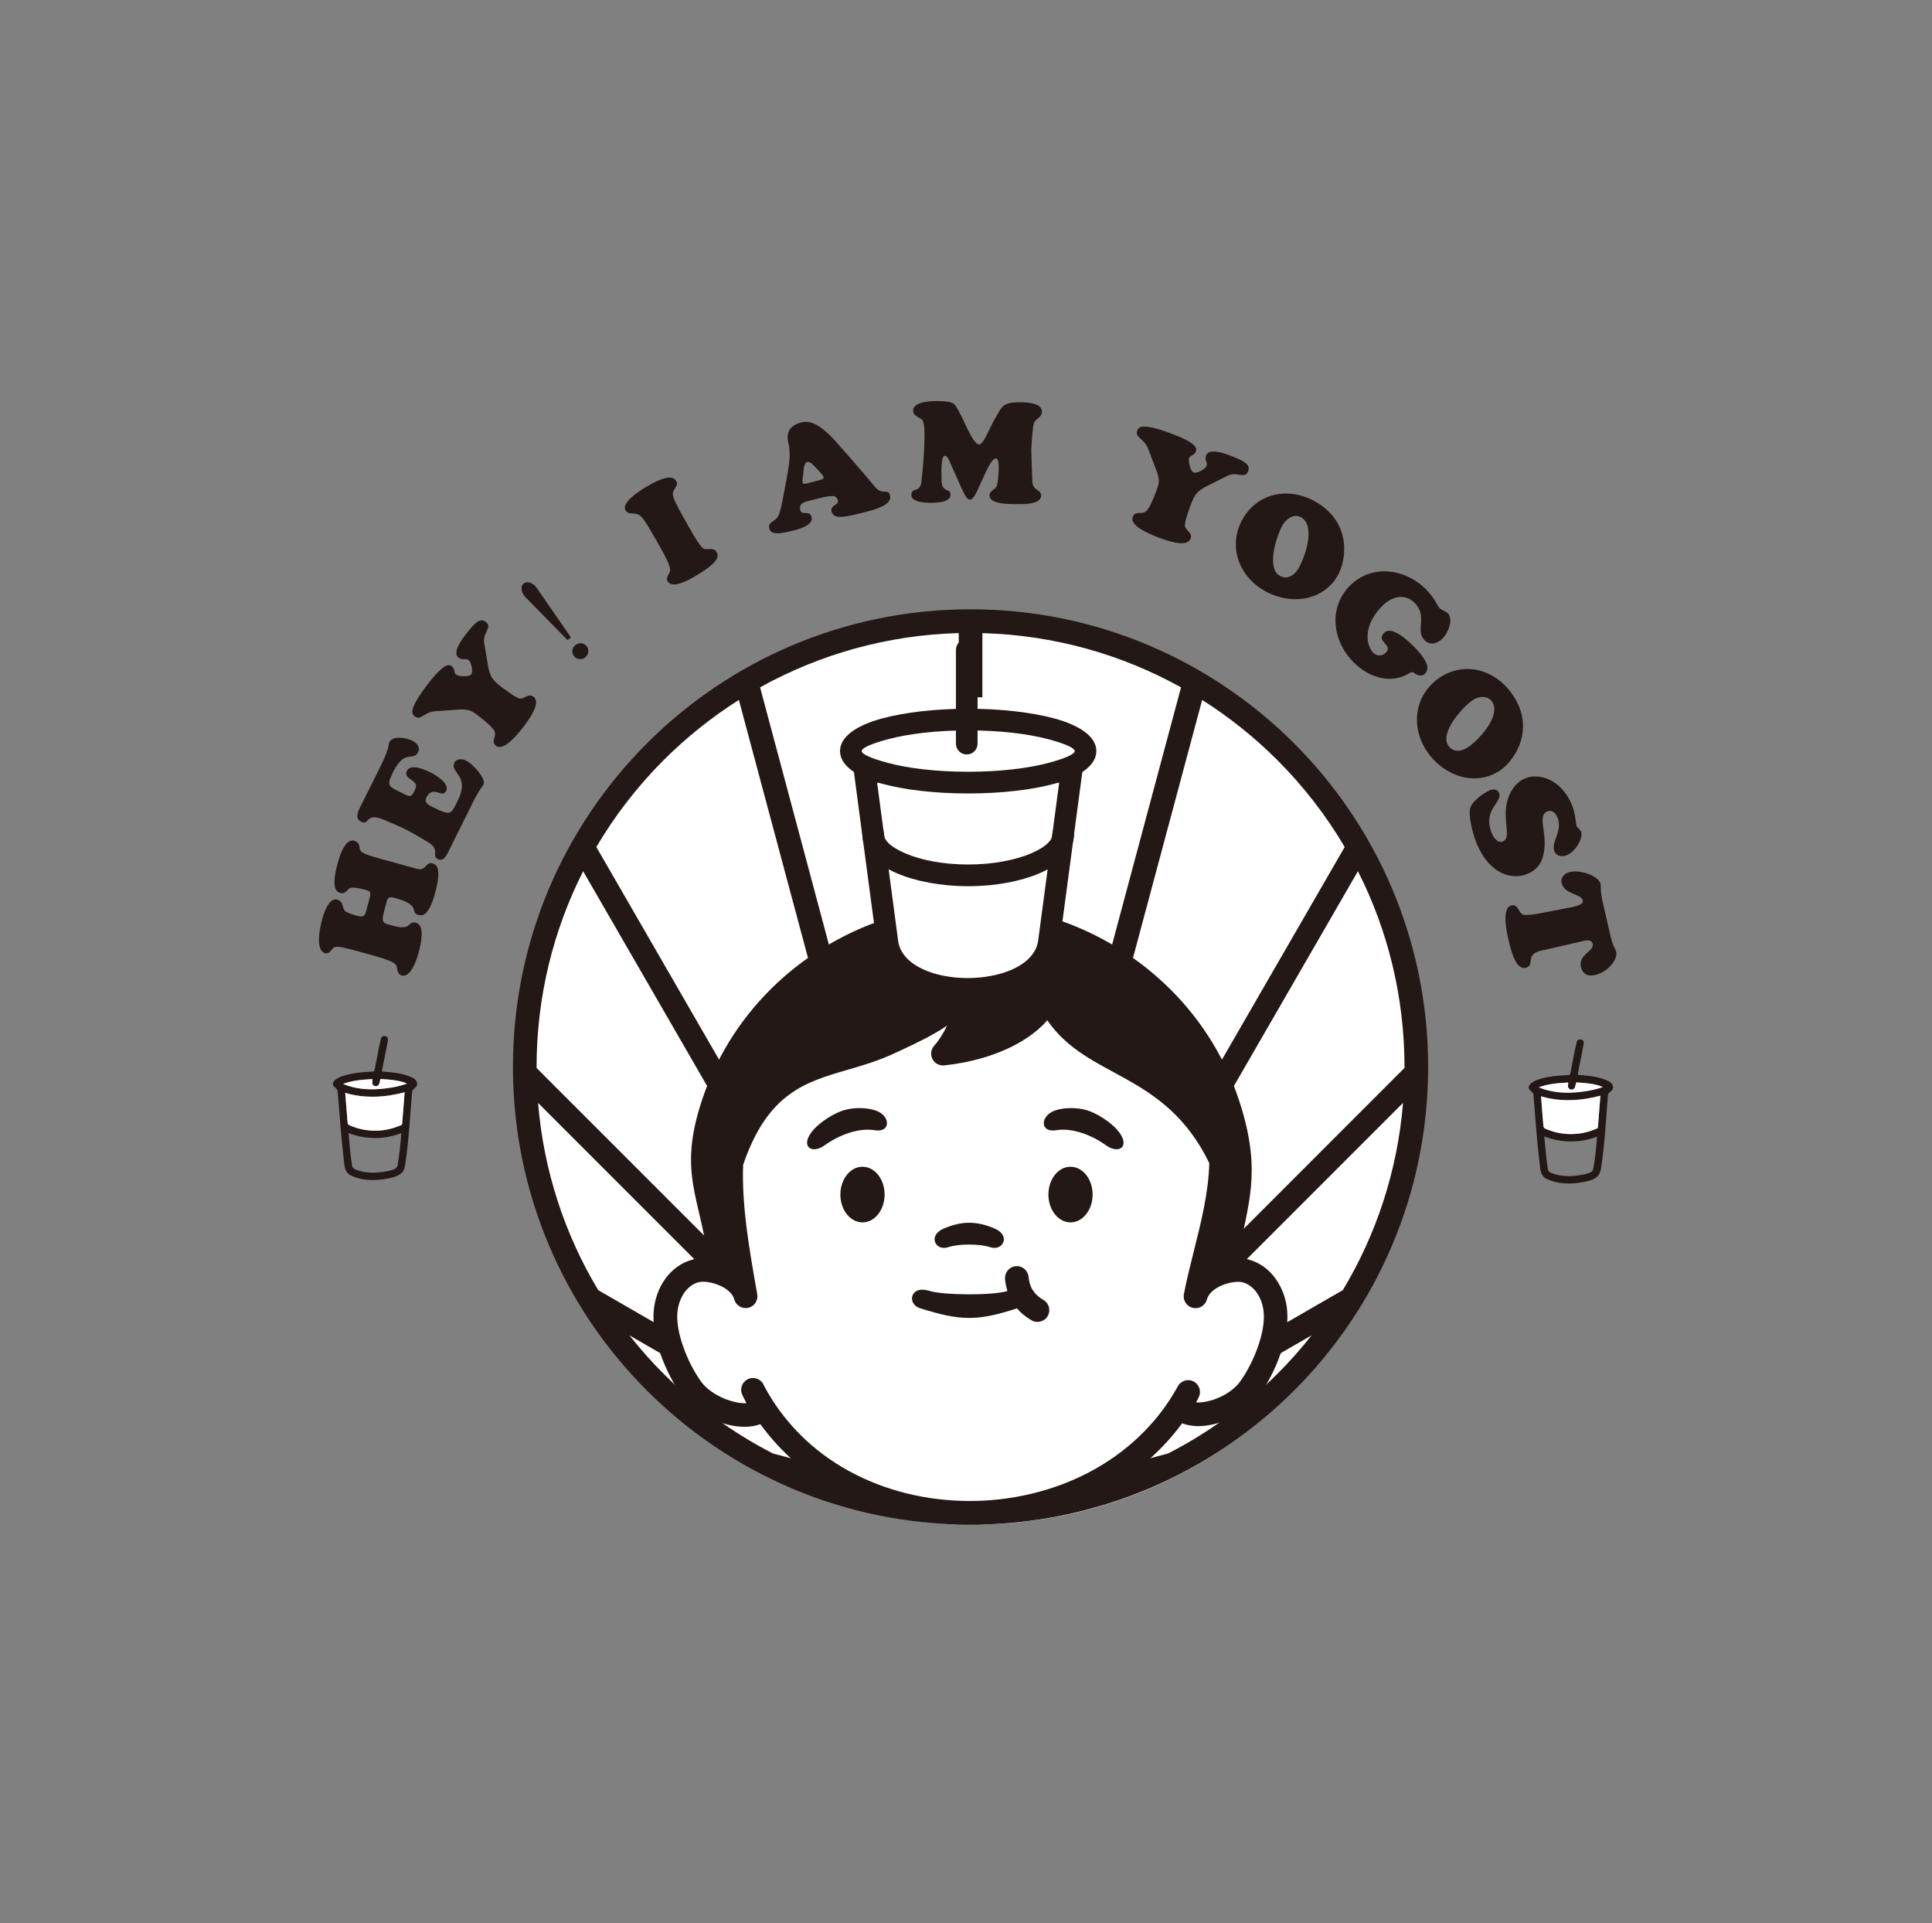 <svg width="212" height="211" viewBox="0 0 212 211" fill="none" xmlns="http://www.w3.org/2000/svg">
<rect x="0" y="0" width="212" height="211" fill="#808080" stroke="none"/>
<path fill-rule="evenodd" clip-rule="evenodd" d="M106.721 68.293C134.054 68.293 156.214 90.448 156.214 117.781C156.214 145.108 134.059 167.269 106.721 167.269C79.388 167.269 57.232 145.108 57.232 117.781C57.232 90.453 79.388 68.293 106.721 68.293Z" fill="white"/>
<path fill-rule="evenodd" clip-rule="evenodd" d="M142.002 152.566C132.914 161.654 120.364 167.274 106.498 167.274C92.632 167.274 80.076 161.654 70.988 152.566C61.905 143.484 56.285 130.928 56.285 117.062C56.285 103.195 61.905 90.645 70.988 81.557C80.076 72.469 92.632 66.849 106.498 66.849C120.364 66.849 132.914 72.475 142.002 81.557C151.09 90.64 156.71 103.195 156.71 117.062C156.716 130.928 151.09 143.484 142.002 152.566ZM83.437 154.793L84.38 155.336C83.735 154.447 83.144 153.499 82.622 152.492L83.661 154.607C83.591 154.671 83.517 154.734 83.437 154.793ZM138.737 149.498L143.925 146.504C142.759 147.985 141.502 149.402 140.165 150.734C136.665 154.234 132.627 157.19 128.179 159.465L123.139 160.818C113.54 167.642 99.376 167.754 89.814 160.807L84.817 159.47C80.374 157.19 76.325 154.239 72.831 150.739C71.494 149.407 70.242 147.99 69.07 146.51L74.253 149.503C73.726 148.321 73.321 147.058 73.129 145.87L65.645 141.55C61.985 135.456 59.652 128.478 59.045 121.009L77.401 139.366C79.064 139.462 81.317 140.415 81.812 142.248C81.663 141.39 81.503 140.527 81.354 139.648L58.879 117.174V117.072C58.879 109.343 60.723 102.045 63.988 95.588L80.576 124.317C80.779 123.097 81.077 121.899 81.487 120.732L65.437 92.93C67.493 89.446 69.976 86.24 72.82 83.4C75.313 80.907 78.083 78.691 81.077 76.795L90.011 110.131C90.756 109.609 91.523 109.114 92.301 108.666L83.405 75.41C89.893 71.809 97.309 69.672 105.203 69.459V76.518C105.688 76.502 106.178 76.496 106.674 76.496C107.057 76.496 107.43 76.502 107.798 76.512V69.465C115.692 69.678 123.113 71.814 129.596 75.415L120.641 108.826C121.419 109.274 122.191 109.748 122.942 110.254L131.913 76.795C134.907 78.691 137.677 80.907 140.17 83.4C143.015 86.245 145.502 89.446 147.553 92.93L132.121 119.656C132.201 119.8 132.281 119.938 132.36 120.082C132.808 120.903 133.149 121.75 133.399 122.612L149.007 95.583C152.273 102.039 154.116 109.338 154.116 117.067V117.168L131.796 139.494C131.561 140.437 131.354 141.358 131.189 142.243C131.684 140.41 133.932 139.457 135.599 139.361L153.956 121.004C153.344 128.478 151.016 135.451 147.351 141.545L139.866 145.865C139.674 147.053 139.27 148.31 138.737 149.498ZM128.781 155.246L129.734 154.692C129.654 154.633 129.574 154.569 129.5 154.495L130.384 152.716C129.899 153.605 129.361 154.447 128.781 155.246Z" fill="#231815"/>
<path d="M77.672 138.082C76.825 131.476 74.566 128.861 76.755 121.568C79.888 111.127 87.963 103.904 96.966 100.889L97.557 104.911L105.191 108.719L112.468 107.974L115.973 104.479L116.463 101.043C125.29 104.149 133.153 111.303 136.232 121.574C138.405 128.813 136.935 132.057 135.827 138.061C136.264 138.055 136.679 138.103 137.02 138.194C137.057 138.205 137.1 138.215 137.132 138.226C138.314 138.577 139.279 139.323 139.976 140.298C140.712 141.321 141.159 142.589 141.25 143.888C141.356 145.311 141.053 146.936 140.515 148.518C139.934 150.217 139.055 151.89 138.112 153.184C137.899 153.466 137.659 153.749 137.393 154.004C136.29 155.081 134.751 155.874 133.27 156.237C131.997 156.556 130.723 156.556 129.717 156.157C127.309 159.427 124.203 161.99 120.703 163.828C116.309 166.129 111.29 167.29 106.299 167.274C101.292 167.258 96.284 166.065 91.927 163.673C88.645 161.878 85.731 159.406 83.43 156.252C82.407 156.647 81.102 156.625 79.797 156.29C78.284 155.901 76.702 155.081 75.589 153.999C75.322 153.743 75.083 153.466 74.875 153.189C73.927 151.9 73.058 150.228 72.467 148.523C71.924 146.941 71.625 145.316 71.727 143.894C71.823 142.594 72.265 141.321 73.005 140.303C73.724 139.307 74.72 138.545 75.951 138.21L75.956 138.205L75.967 138.199C76.446 138.066 77.038 138.029 77.672 138.082ZM83.776 151.916L83.798 151.964C86.014 156.151 89.311 159.289 93.163 161.398C97.147 163.577 101.712 164.664 106.299 164.68C110.891 164.696 115.488 163.636 119.505 161.532C123.5 159.427 126.925 156.295 129.221 152.145C129.53 151.501 130.313 151.24 130.953 151.554C131.592 151.874 131.858 152.651 131.538 153.291L131.251 153.871C131.65 153.898 132.135 153.839 132.657 153.711C133.723 153.45 134.82 152.886 135.592 152.135C135.752 151.98 135.896 151.815 136.029 151.645C136.823 150.558 137.563 149.136 138.064 147.665C138.506 146.392 138.751 145.119 138.671 144.07C138.613 143.233 138.341 142.434 137.888 141.8C137.51 141.284 137.009 140.889 136.429 140.708C136.402 140.703 136.386 140.698 136.359 140.692C135.837 140.554 134.948 140.666 134.095 141.017C133.334 141.337 132.662 141.843 132.449 142.519C132.295 143.196 131.634 143.633 130.947 143.505C130.244 143.372 129.781 142.695 129.908 141.992C130.191 140.49 130.58 138.956 130.974 137.373C131.768 134.22 132.62 130.848 132.694 127.604C127.767 117.498 119.398 118.463 114.923 111.942C114.029 112.965 112.878 113.833 111.578 114.542C109.224 115.831 106.331 116.614 103.598 116.891C102.884 116.96 102.25 116.444 102.187 115.73C102.144 115.357 102.272 115 102.506 114.739C102.986 114.201 103.497 113.423 103.923 112.528C102.416 113.556 100.748 114.345 99.156 115.096C98.665 115.325 98.575 115.368 98.367 115.463C96.503 116.353 94.686 116.886 92.923 117.397C88.379 118.724 84.219 119.933 81.544 127.806C81.385 132.297 82.216 137.017 82.999 141.465L83.094 142.003C83.206 142.653 82.812 143.292 82.162 143.473C81.475 143.659 80.761 143.255 80.57 142.567V142.562V142.557C80.378 141.859 79.685 141.337 78.907 141.012C78.06 140.655 77.171 140.543 76.649 140.687L76.643 140.682C76.02 140.852 75.504 141.257 75.115 141.795C74.667 142.429 74.39 143.223 74.326 144.064C74.252 145.114 74.497 146.392 74.939 147.66C75.439 149.13 76.18 150.553 76.974 151.639C77.102 151.804 77.245 151.97 77.405 152.129C78.199 152.896 79.344 153.488 80.447 153.77C80.985 153.914 81.496 153.978 81.906 153.957L81.459 153.056H81.464C81.155 152.422 81.395 151.666 82.024 151.336C82.658 151.005 83.441 151.25 83.771 151.879L83.776 151.916Z" fill="#231815"/>
<path fill-rule="evenodd" clip-rule="evenodd" d="M90.505 125.649C89.019 126.72 87.714 125.734 89.248 123.966C90.042 123.055 91.587 122.096 92.631 121.798C93.712 121.494 95.017 121.494 96.04 121.824C97.718 122.352 97.814 124.301 95.982 124.003C94.144 123.705 91.997 124.573 90.505 125.649ZM117.466 128.009C116.128 128.009 115.042 129.373 115.042 131.061C115.042 132.75 116.128 134.114 117.466 134.114C118.808 134.114 119.895 132.75 119.895 131.061C119.895 129.373 118.808 128.009 117.466 128.009ZM110.285 140.325C110.221 139.617 110.743 138.988 111.457 138.919C112.17 138.855 112.799 139.382 112.863 140.091C112.911 140.597 113.039 141.076 113.294 141.497C113.55 141.918 113.934 142.296 114.498 142.621C115.116 142.983 115.324 143.772 114.967 144.39C114.61 145.008 113.817 145.221 113.193 144.858C112.538 144.48 112.005 144.038 111.59 143.548C107.254 144.965 105.389 144.933 100.936 143.527C99.524 143.079 99.833 140.954 101.985 141.63C103.514 142.11 108.873 142.152 110.546 141.646C110.413 141.22 110.327 140.783 110.285 140.325ZM104.068 136.831C102.656 137.315 101.788 135.579 103.498 134.822C105.501 133.933 107.2 133.933 109.209 134.822C110.919 135.579 110.05 137.315 108.639 136.831C107.525 136.452 105.181 136.452 104.068 136.831ZM121.349 125.649C122.841 126.72 124.135 125.734 122.601 123.966C121.807 123.055 120.268 122.096 119.223 121.798C118.147 121.494 116.842 121.494 115.814 121.824C114.147 122.352 114.046 124.301 115.878 124.003C117.705 123.705 119.863 124.573 121.349 125.649ZM94.639 128.009C95.987 128.009 97.068 129.373 97.068 131.061C97.068 132.75 95.987 134.114 94.639 134.114C93.302 134.114 92.215 132.75 92.215 131.061C92.215 129.373 93.302 128.009 94.639 128.009Z" fill="#231815"/>
<path d="M116.224 85.877H96.248L98.507 102.871C98.517 102.918 98.528 102.966 98.528 103.02C98.661 104.804 100.195 106.04 102.225 106.711C103.429 107.106 104.782 107.303 106.14 107.308C107.515 107.308 108.884 107.116 110.093 106.733C112.197 106.067 113.795 104.81 113.939 103.014H113.944C113.944 102.998 113.95 102.972 113.95 102.956L116.224 85.877ZM118.211 83.677C118.542 83.89 118.765 84.258 118.765 84.684C118.765 84.775 118.755 84.86 118.733 84.94L116.304 103.19C116.07 106.104 113.785 108.027 110.807 108.981C109.358 109.444 107.744 109.673 106.135 109.673C104.521 109.668 102.907 109.428 101.479 108.959C98.571 108.006 96.371 106.088 96.157 103.185L93.718 84.838C93.654 84.364 93.883 83.922 94.261 83.683C96.152 84.961 100.797 85.861 106.226 85.861C111.675 85.861 116.32 84.961 118.211 83.677Z" fill="#231815"/>
<path d="M96.828 78.814C99.257 78.164 102.581 77.759 106.236 77.759C109.895 77.759 113.225 78.164 115.654 78.814C118.525 79.586 120.304 80.843 120.304 82.404C120.304 83.97 118.525 85.222 115.654 86C113.225 86.655 109.901 87.055 106.236 87.055C102.581 87.055 99.257 86.655 96.828 86C93.952 85.227 92.178 83.97 92.178 82.404C92.172 80.843 93.952 79.586 96.828 78.814ZM106.236 80.135C102.784 80.135 99.678 80.507 97.441 81.104C95.651 81.584 94.554 82.052 94.554 82.404C94.554 82.755 95.656 83.224 97.441 83.704C99.678 84.306 102.784 84.673 106.236 84.673C109.693 84.673 112.804 84.3 115.041 83.704C116.826 83.224 117.929 82.755 117.929 82.404C117.929 82.058 116.826 81.584 115.041 81.104C112.804 80.507 109.693 80.135 106.236 80.135Z" fill="#231815"/>
<path d="M107.27 81.589C107.27 82.249 106.738 82.777 106.082 82.777C105.422 82.777 104.895 82.244 104.895 81.589V71.308C104.895 70.652 105.422 70.12 106.082 70.12C106.738 70.12 107.27 70.652 107.27 71.308V81.589Z" fill="#231815"/>
<path d="M94.629 91.561C94.629 90.906 95.156 90.374 95.822 90.374C96.477 90.374 97.005 90.901 97.005 91.561C97.005 92.27 97.905 93.01 99.343 93.628C101.096 94.385 103.541 94.848 106.237 94.848C108.937 94.848 111.388 94.379 113.14 93.628C114.579 93.01 115.474 92.27 115.474 91.561C115.474 90.906 116.012 90.374 116.662 90.374C117.322 90.374 117.849 90.901 117.849 91.561C117.849 93.314 116.395 94.806 114.067 95.812C112.032 96.686 109.252 97.229 106.237 97.229C103.227 97.229 100.451 96.686 98.416 95.812C96.083 94.811 94.629 93.319 94.629 91.561Z" fill="#231815"/>
<path d="M45.662 95.296C46.11 95.418 46.344 95.418 46.685 95.072C46.93 94.811 47.085 94.624 47.452 94.726C47.809 94.827 48.55 95.061 47.719 98.06C47.537 98.726 46.978 100.676 45.982 100.399C44.815 100.143 46.398 99.36 43.372 98.529C42.567 98.311 42.546 98.497 42.338 99.259C41.747 101.39 41.859 101.209 43.201 101.582C45.242 102.146 44.688 100.974 45.657 101.246C46.696 101.534 46.142 103.771 45.939 104.506C45.748 105.204 45.098 107.303 44.086 107.026C43.777 106.94 43.643 106.658 43.595 106.365C43.494 105.747 43.595 105.561 40.479 104.698C36.516 103.6 36.825 103.755 36.372 104.234C36.191 104.431 35.983 104.666 35.685 104.586C34.539 104.266 35.126 101.693 35.355 100.841C35.53 100.202 36.095 98.454 36.99 98.7C37.453 98.827 37.549 99.131 37.656 99.541C37.757 99.978 37.911 100.122 39.238 100.489C40.074 100.724 40.08 100.292 40.282 99.568L40.495 98.79C40.777 97.783 40.618 97.778 40.154 97.645C38.529 97.197 38.354 97.426 38.199 97.597C37.949 97.842 37.741 98.082 37.358 97.975C37.075 97.895 36.223 97.725 37.059 94.699C37.256 93.98 37.832 91.961 38.876 92.249C39.206 92.339 39.382 92.568 39.451 92.914C39.515 93.426 39.43 93.58 41.795 94.236L45.662 95.296Z" fill="#231815"/>
<path d="M41.806 83.97C42.749 82.073 42.611 81.669 42.717 81.44C43.122 80.63 44.645 80.971 45.253 81.275C45.711 81.504 46.158 81.956 45.881 82.505C45.333 83.624 44.454 82.058 43.117 84.742C42.334 86.314 42.691 86.298 44.283 87.086C45.088 87.486 45.136 87.459 45.562 86.596C46.094 85.52 44.161 85.563 44.656 84.561C45.061 83.741 46.659 84.46 47.197 84.726C47.762 85.009 49.381 85.936 48.955 86.783C48.524 87.662 47.506 86.058 46.798 87.486C46.499 88.077 47.037 88.328 47.48 88.546C49.498 89.553 49.472 89.361 50.212 87.88C51.656 84.982 49.296 84.828 49.871 83.666C50.1 83.219 50.708 83.24 51.096 83.427C52.034 83.895 53.344 85.499 53.062 86.064C53.009 86.159 52.86 86.367 52.668 86.639C52.487 86.937 52.247 87.315 52.007 87.795L49.12 93.606C48.657 94.539 48.231 94.342 48.05 94.256C47.288 93.873 48.374 93.218 46.957 92.387C44.523 90.964 44.779 91.076 42.206 89.974C40.038 89.02 40.597 90.639 39.611 90.149C38.77 89.728 39.5 88.61 39.787 88.029L41.806 83.97Z" fill="#231815"/>
<path d="M53.605 73.348C53.861 74.419 54.197 74.739 55.06 75.394C56.189 76.257 56.727 76.571 57.047 76.635C57.537 76.731 57.974 76.006 58.549 76.449C59.433 77.125 57.92 79.107 57.452 79.725C55.576 82.18 54.772 82.085 54.442 81.834C53.781 81.323 54.57 80.801 54.239 80.183C54.053 79.842 53.541 79.336 52.348 78.425C51.65 77.892 51.325 77.828 50.441 77.844L47.751 78.036C46.574 78.111 46.153 79.08 45.551 78.617C45.269 78.404 44.645 78.068 46.883 75.138C48.875 72.528 49.338 72.922 49.605 73.124C49.924 73.364 49.781 73.812 50.036 74.009C50.303 74.216 51.464 74.307 51.704 73.993C51.954 73.668 51.704 72.64 51.421 72.421C51.08 72.16 50.777 72.507 50.313 72.15C49.589 71.596 50.697 70.141 51.059 69.662C52.258 68.09 52.758 67.819 53.302 68.234C54.085 68.831 52.945 69.39 53.126 70.525L53.605 73.348Z" fill="#231815"/>
<path d="M62.645 69.928L62.282 70.232L57.611 65.47C57.232 65.059 57.056 64.362 57.445 64.037C57.856 63.696 58.522 63.967 58.846 64.436L62.645 69.928ZM64.237 72.107C63.859 72.421 63.31 72.379 63.002 72.011C62.693 71.644 62.751 71.095 63.129 70.781C63.502 70.472 64.056 70.514 64.36 70.882C64.669 71.244 64.61 71.793 64.237 72.107Z" fill="#231815"/>
<path d="M71.6 58.56C70.63 56.85 70.273 56.541 70.012 56.44C69.474 56.227 68.915 56.493 68.633 55.982C68.079 55.012 70.886 53.425 71.158 53.27C71.984 52.802 73.688 51.875 74.21 52.786C74.482 53.27 73.949 53.542 73.832 54.069C73.741 54.512 74.413 55.731 74.945 56.674L75.702 58.006C77.06 60.398 77.193 60.249 77.555 60.254C78.014 60.26 78.381 60.142 78.621 60.558C78.85 60.963 79.068 61.634 76.064 63.344C75.489 63.669 73.747 64.638 73.262 63.775C73.017 63.344 73.448 63.014 73.523 62.635C73.582 62.353 73.432 61.778 72.367 59.892L71.6 58.56Z" fill="#231815"/>
<path d="M86.329 52.461C86.536 51.305 86.824 49.829 86.515 48.641C86.254 47.608 86.542 46.702 87.9 46.351C89.232 46.01 90.415 47.123 91.267 47.959C91.64 48.327 95.129 52.317 95.997 53.398C96.796 54.41 97.446 53.505 97.665 54.362C97.947 55.455 95.757 55.971 94.996 56.168C92.812 56.728 91.491 57.053 91.251 56.126C91.064 55.407 92.071 55.439 91.938 54.916C91.762 54.24 91.368 54.277 88.902 54.911C88.108 55.114 87.639 55.268 87.826 55.998C87.975 56.584 88.854 55.945 89.056 56.722C89.29 57.623 87.639 58.065 87.026 58.219C84.837 58.784 84.534 58.432 84.411 57.948C84.23 57.244 85.114 57.239 85.412 56.589C85.652 56.099 85.78 55.295 85.892 54.757L86.329 52.461ZM89.812 52.711C89.967 52.669 90.43 52.583 90.377 52.354C90.319 52.13 89.679 51.465 89.498 51.289C89.301 51.086 88.896 50.596 88.561 50.687C88.193 50.783 88.161 51.747 88.15 51.928C88.135 52.109 88.017 52.759 88.065 52.935C88.135 53.191 88.502 53.052 88.673 53.004L89.812 52.711Z" fill="#231815"/>
<path d="M104.227 50.682C104.136 50.479 103.966 50.016 103.684 50.01C103.199 50.005 103.321 52.045 103.316 52.557C103.289 54.214 104.312 53.457 104.302 54.288C104.286 55.167 102.597 55.172 101.979 55.162C101.43 55.156 99.992 55.092 100.008 54.283C100.024 53.404 100.951 54.139 101.105 52.876C101.249 51.577 101.409 50.144 101.446 47.906C101.462 46.979 101.409 46.5 101.233 46.138C101.079 45.813 100.184 45.69 100.194 45.056C100.205 44.172 101.681 43.98 102.943 44.002C104.792 44.028 104.754 44.337 105.218 45.131C105.756 46.052 106.699 48.604 107.391 48.769C107.881 48.886 108.552 47.022 109.138 46.01C109.969 44.572 109.991 44.103 112.074 44.14C112.772 44.151 114.348 44.22 114.332 45.195C114.327 45.813 113.608 45.925 113.448 46.447C113.31 46.878 113.182 48.7 113.166 49.398C113.16 49.632 113.23 51.331 113.278 52.775C113.304 53.904 114.258 53.67 114.247 54.368C114.231 55.407 112.068 55.322 111.376 55.311C110.726 55.306 108.558 55.327 108.579 54.341C108.59 53.798 109.298 53.718 109.415 53.223C109.485 52.962 109.842 50.309 109.288 50.298C108.798 50.287 108.27 51.641 107.881 52.424C107.524 53.127 106.928 54.885 106.422 54.815C106.166 54.783 106.043 54.81 105.127 52.706L104.227 50.682Z" fill="#231815"/>
<path d="M132.173 53.463C131.225 54.017 131.017 54.432 130.639 55.45C130.143 56.782 130 57.389 130.026 57.714C130.079 58.209 130.894 58.417 130.639 59.099C130.25 60.143 127.917 59.269 127.187 58.998C124.289 57.911 124.145 57.117 124.289 56.728C124.582 55.945 125.317 56.552 125.802 56.052C126.073 55.775 126.414 55.141 126.936 53.734C127.245 52.914 127.219 52.584 126.942 51.742L125.978 49.222C125.562 48.125 124.513 47.997 124.779 47.289C124.896 46.958 125.04 46.266 128.487 47.555C131.566 48.7 131.326 49.26 131.203 49.579C131.065 49.952 130.596 49.947 130.484 50.251C130.362 50.565 130.612 51.705 130.985 51.838C131.369 51.982 132.279 51.449 132.402 51.114C132.556 50.703 132.136 50.517 132.343 49.968C132.663 49.116 134.384 49.755 134.943 49.963C136.791 50.655 137.196 51.055 136.962 51.689C136.616 52.616 135.753 51.684 134.714 52.19L132.173 53.463Z" fill="#231815"/>
<path d="M136.526 56.669C138.289 53.91 141.789 53.388 144.687 55.247C148.362 57.591 147.75 61.66 146.679 63.339C144.889 66.141 141.176 66.375 138.465 64.644C135.647 62.849 134.746 59.444 136.526 56.669ZM142.833 56.797C142.087 56.318 141.235 56.84 140.824 57.479C140.121 58.587 138.928 62.209 140.366 63.131C141.176 63.653 141.964 63.179 142.412 62.476C143.168 61.282 144.394 57.793 142.833 56.797Z" fill="#231815"/>
<path d="M150.696 71.628C151.084 72.011 151.665 72.016 152.054 71.622C152.954 70.706 150.893 70.434 151.894 69.422C152.688 68.618 154.435 70.237 155.01 70.802C157.125 72.89 156.673 73.593 156.358 73.913C156.076 74.201 155.628 74.153 155.314 73.929C154.994 73.673 154.915 73.705 154.552 73.913C152.528 75.09 150.184 74.291 148.586 72.72C146.205 70.365 145.72 66.695 148.123 64.266C150.419 61.938 154.057 62.279 156.465 64.649C157.45 65.629 157.701 66.455 157.988 66.743C158.191 66.94 158.649 67.068 158.851 67.265C159.549 67.952 158.862 69.486 158.303 70.046C157.77 70.584 156.95 70.861 156.337 70.258C155.224 69.156 156.736 67.627 155.202 66.119C154.227 65.155 152.816 65.326 151.665 66.492C149.428 68.772 149.971 70.919 150.696 71.628Z" fill="#231815"/>
<path d="M158.015 74.323C160.748 72.512 164.152 73.46 166.054 76.326C168.467 79.959 166.256 83.433 164.594 84.535C161.829 86.378 158.335 85.084 156.556 82.399C154.712 79.618 155.272 76.145 158.015 74.323ZM163.736 76.997C163.246 76.262 162.256 76.385 161.622 76.806C160.524 77.53 157.973 80.364 158.91 81.781C159.443 82.585 160.354 82.474 161.046 82.01C162.224 81.238 164.759 78.537 163.736 76.997Z" fill="#231815"/>
<path d="M167.348 85.403C168.835 84.775 171.285 85.457 172.478 88.275C172.873 89.207 172.915 90.421 173.006 90.645C173.096 90.848 173.379 90.965 173.506 91.274C173.714 91.769 173.086 93.341 171.887 93.841C171.402 94.044 170.784 93.932 170.561 93.394C170.145 92.419 171.53 91.167 170.891 89.654C170.699 89.202 170.3 88.807 169.783 89.026C168.659 89.5 169.804 91.364 169.415 93.516C169.213 94.667 168.691 95.418 167.625 95.871C165.958 96.574 163.486 95.972 162.053 92.584C161.649 91.62 161.19 89.878 161.286 88.861C161.372 87.998 162.741 87.028 163.465 86.719C163.854 86.554 164.312 86.565 164.493 87.007C164.93 88.04 162.591 88.818 163.726 91.503C163.859 91.823 164.355 92.558 164.898 92.323C165.921 91.892 164.823 90.006 165.404 87.854C165.702 86.783 166.326 85.835 167.348 85.403Z" fill="#231815"/>
<path d="M176.729 102.716C176.883 103.377 177.011 103.67 177.113 103.894C177.219 104.096 177.294 104.208 177.363 104.501C177.496 105.103 176.628 106.616 174.998 106.983C174.247 107.154 173.655 106.871 173.474 106.088C173.165 104.746 174.95 104.357 174.769 103.574C174.63 102.972 173.831 103.217 173.709 103.249L169.085 104.309C167.289 104.719 168.472 105.939 167.417 106.179C166.954 106.285 166.224 106.142 165.564 103.265C165.382 102.482 164.69 99.605 165.851 99.344C166.65 99.158 166.554 100.186 167.194 100.367C167.545 100.447 168.461 100.303 168.84 100.229L172.201 99.589C173.799 99.291 173.709 98.971 173.661 98.753C173.501 98.061 171.642 98.13 171.359 96.883C171.221 96.281 171.684 95.802 172.228 95.679C173.506 95.392 175.435 96.116 175.632 96.99C175.658 97.102 175.648 97.277 175.658 97.586C175.674 97.89 175.712 98.322 175.855 98.934L176.729 102.716Z" fill="#231815"/>
<path d="M175.247 124.696C175.168 125.867 175.04 127.045 174.837 128.201C174.795 128.584 174.384 128.707 174.07 128.792C172.808 129.09 171.423 129.192 170.203 128.68C170.006 128.611 169.846 128.451 169.841 128.233C169.659 127.061 169.564 125.867 169.457 124.69C171.295 125.409 173.41 125.431 175.247 124.696ZM175.61 120.216C175.53 121.361 175.439 122.501 175.343 123.641C175.359 123.838 175.12 123.849 174.992 123.918C173.276 124.626 171.268 124.6 169.574 123.833C169.441 123.79 169.356 123.673 169.361 123.529C169.265 122.448 169.185 121.366 169.1 120.279C171.215 120.919 173.49 120.785 175.61 120.216ZM175.876 119.262C174.928 119.603 173.926 119.768 172.925 119.848C171.55 119.965 170.128 119.837 168.86 119.299C169.883 118.9 170.996 118.836 172.083 118.767C172.067 118.905 172.062 119.038 172.057 119.177C172.046 119.443 172.392 119.64 172.616 119.502C172.898 119.374 172.866 119.006 172.957 118.751C173.937 118.825 174.954 118.862 175.876 119.262ZM173.783 114.436C173.852 113.988 173.127 113.887 173.021 114.302C172.744 115.405 172.573 116.535 172.339 117.643C172.302 117.749 172.302 117.967 172.131 117.946C170.959 118.01 169.766 118.09 168.647 118.49C168.312 118.649 167.885 118.82 167.758 119.203C167.656 119.63 168.253 119.741 168.269 120.13C168.482 122.804 168.669 125.484 169.004 128.147C169.036 128.611 169.223 129.101 169.665 129.314C170.89 129.937 172.339 129.943 173.676 129.698C174.241 129.591 174.859 129.485 175.295 129.064C175.583 128.792 175.647 128.382 175.711 128.004C176.089 125.425 176.228 122.826 176.435 120.226C176.414 119.827 176.963 119.757 176.995 119.379C177.037 119.054 176.798 118.767 176.521 118.633C175.471 118.095 174.278 118.026 173.127 117.93C173.303 116.769 173.617 115.618 173.783 114.436Z" fill="#231815"/>
<path d="M175.877 119.262C174.961 118.862 173.938 118.825 172.958 118.756C172.867 119.012 172.899 119.379 172.617 119.507C172.393 119.645 172.047 119.448 172.058 119.182C172.063 119.038 172.068 118.905 172.084 118.767C170.997 118.83 169.884 118.9 168.861 119.299C170.134 119.832 171.557 119.97 172.926 119.848C173.927 119.768 174.929 119.608 175.877 119.262Z" fill="white"/>
<path d="M175.609 120.215C173.489 120.785 171.214 120.918 169.1 120.285C169.185 121.366 169.265 122.447 169.361 123.529C169.355 123.673 169.446 123.79 169.574 123.832C171.268 124.594 173.276 124.621 174.991 123.912C175.119 123.843 175.359 123.832 175.343 123.635C175.433 122.495 175.524 121.355 175.609 120.215Z" fill="white"/>
<path d="M44.038 124.317C43.953 125.489 43.83 126.666 43.633 127.822C43.585 128.2 43.175 128.334 42.855 128.413C41.593 128.717 40.213 128.813 38.993 128.302C38.796 128.232 38.636 128.067 38.626 127.854C38.445 126.682 38.349 125.494 38.242 124.312C40.085 125.031 42.2 125.052 44.038 124.317ZM44.4 119.837C44.315 120.982 44.23 122.117 44.129 123.262C44.139 123.454 43.905 123.47 43.777 123.539C42.062 124.248 40.048 124.226 38.354 123.459C38.226 123.411 38.13 123.299 38.141 123.161C38.045 122.08 37.965 120.993 37.88 119.906C40.011 120.54 42.28 120.412 44.4 119.837ZM44.661 118.889C43.713 119.23 42.717 119.395 41.715 119.469C40.346 119.587 38.924 119.453 37.651 118.921C38.674 118.521 39.792 118.457 40.874 118.388C40.863 118.526 40.852 118.665 40.852 118.798C40.836 119.064 41.188 119.262 41.412 119.123C41.694 118.99 41.662 118.628 41.747 118.367C42.727 118.457 43.75 118.484 44.661 118.889ZM42.568 114.062C42.642 113.615 41.913 113.508 41.811 113.924C41.534 115.027 41.364 116.156 41.124 117.264C41.087 117.376 41.087 117.589 40.916 117.568C39.739 117.632 38.546 117.717 37.432 118.116C37.097 118.276 36.676 118.441 36.543 118.825C36.442 119.256 37.038 119.368 37.054 119.752C37.267 122.426 37.459 125.105 37.784 127.769C37.827 128.232 38.008 128.717 38.45 128.935C39.675 129.553 41.124 129.564 42.456 129.319C43.026 129.207 43.638 129.101 44.07 128.685C44.368 128.419 44.427 128.003 44.485 127.63C44.864 125.052 44.997 122.447 45.215 119.848C45.194 119.448 45.743 119.379 45.769 119.006C45.812 118.681 45.572 118.393 45.295 118.26C44.251 117.727 43.058 117.653 41.907 117.562C42.088 116.39 42.408 115.24 42.568 114.062Z" fill="#231815"/>
<path d="M44.66 118.884C43.749 118.484 42.727 118.452 41.741 118.383C41.656 118.633 41.682 119.001 41.405 119.134C41.182 119.272 40.83 119.075 40.846 118.809C40.846 118.665 40.857 118.532 40.867 118.393C39.786 118.457 38.667 118.527 37.645 118.926C38.918 119.459 40.34 119.597 41.709 119.475C42.716 119.395 43.712 119.23 44.66 118.884Z" fill="white"/>
<path d="M44.4 119.837C42.28 120.412 40.01 120.54 37.885 119.906C37.97 120.988 38.05 122.069 38.146 123.156C38.135 123.299 38.231 123.411 38.359 123.459C40.053 124.226 42.061 124.253 43.776 123.539C43.899 123.47 44.139 123.459 44.128 123.262C44.229 122.117 44.315 120.982 44.4 119.837Z" fill="white"/>
</svg>
